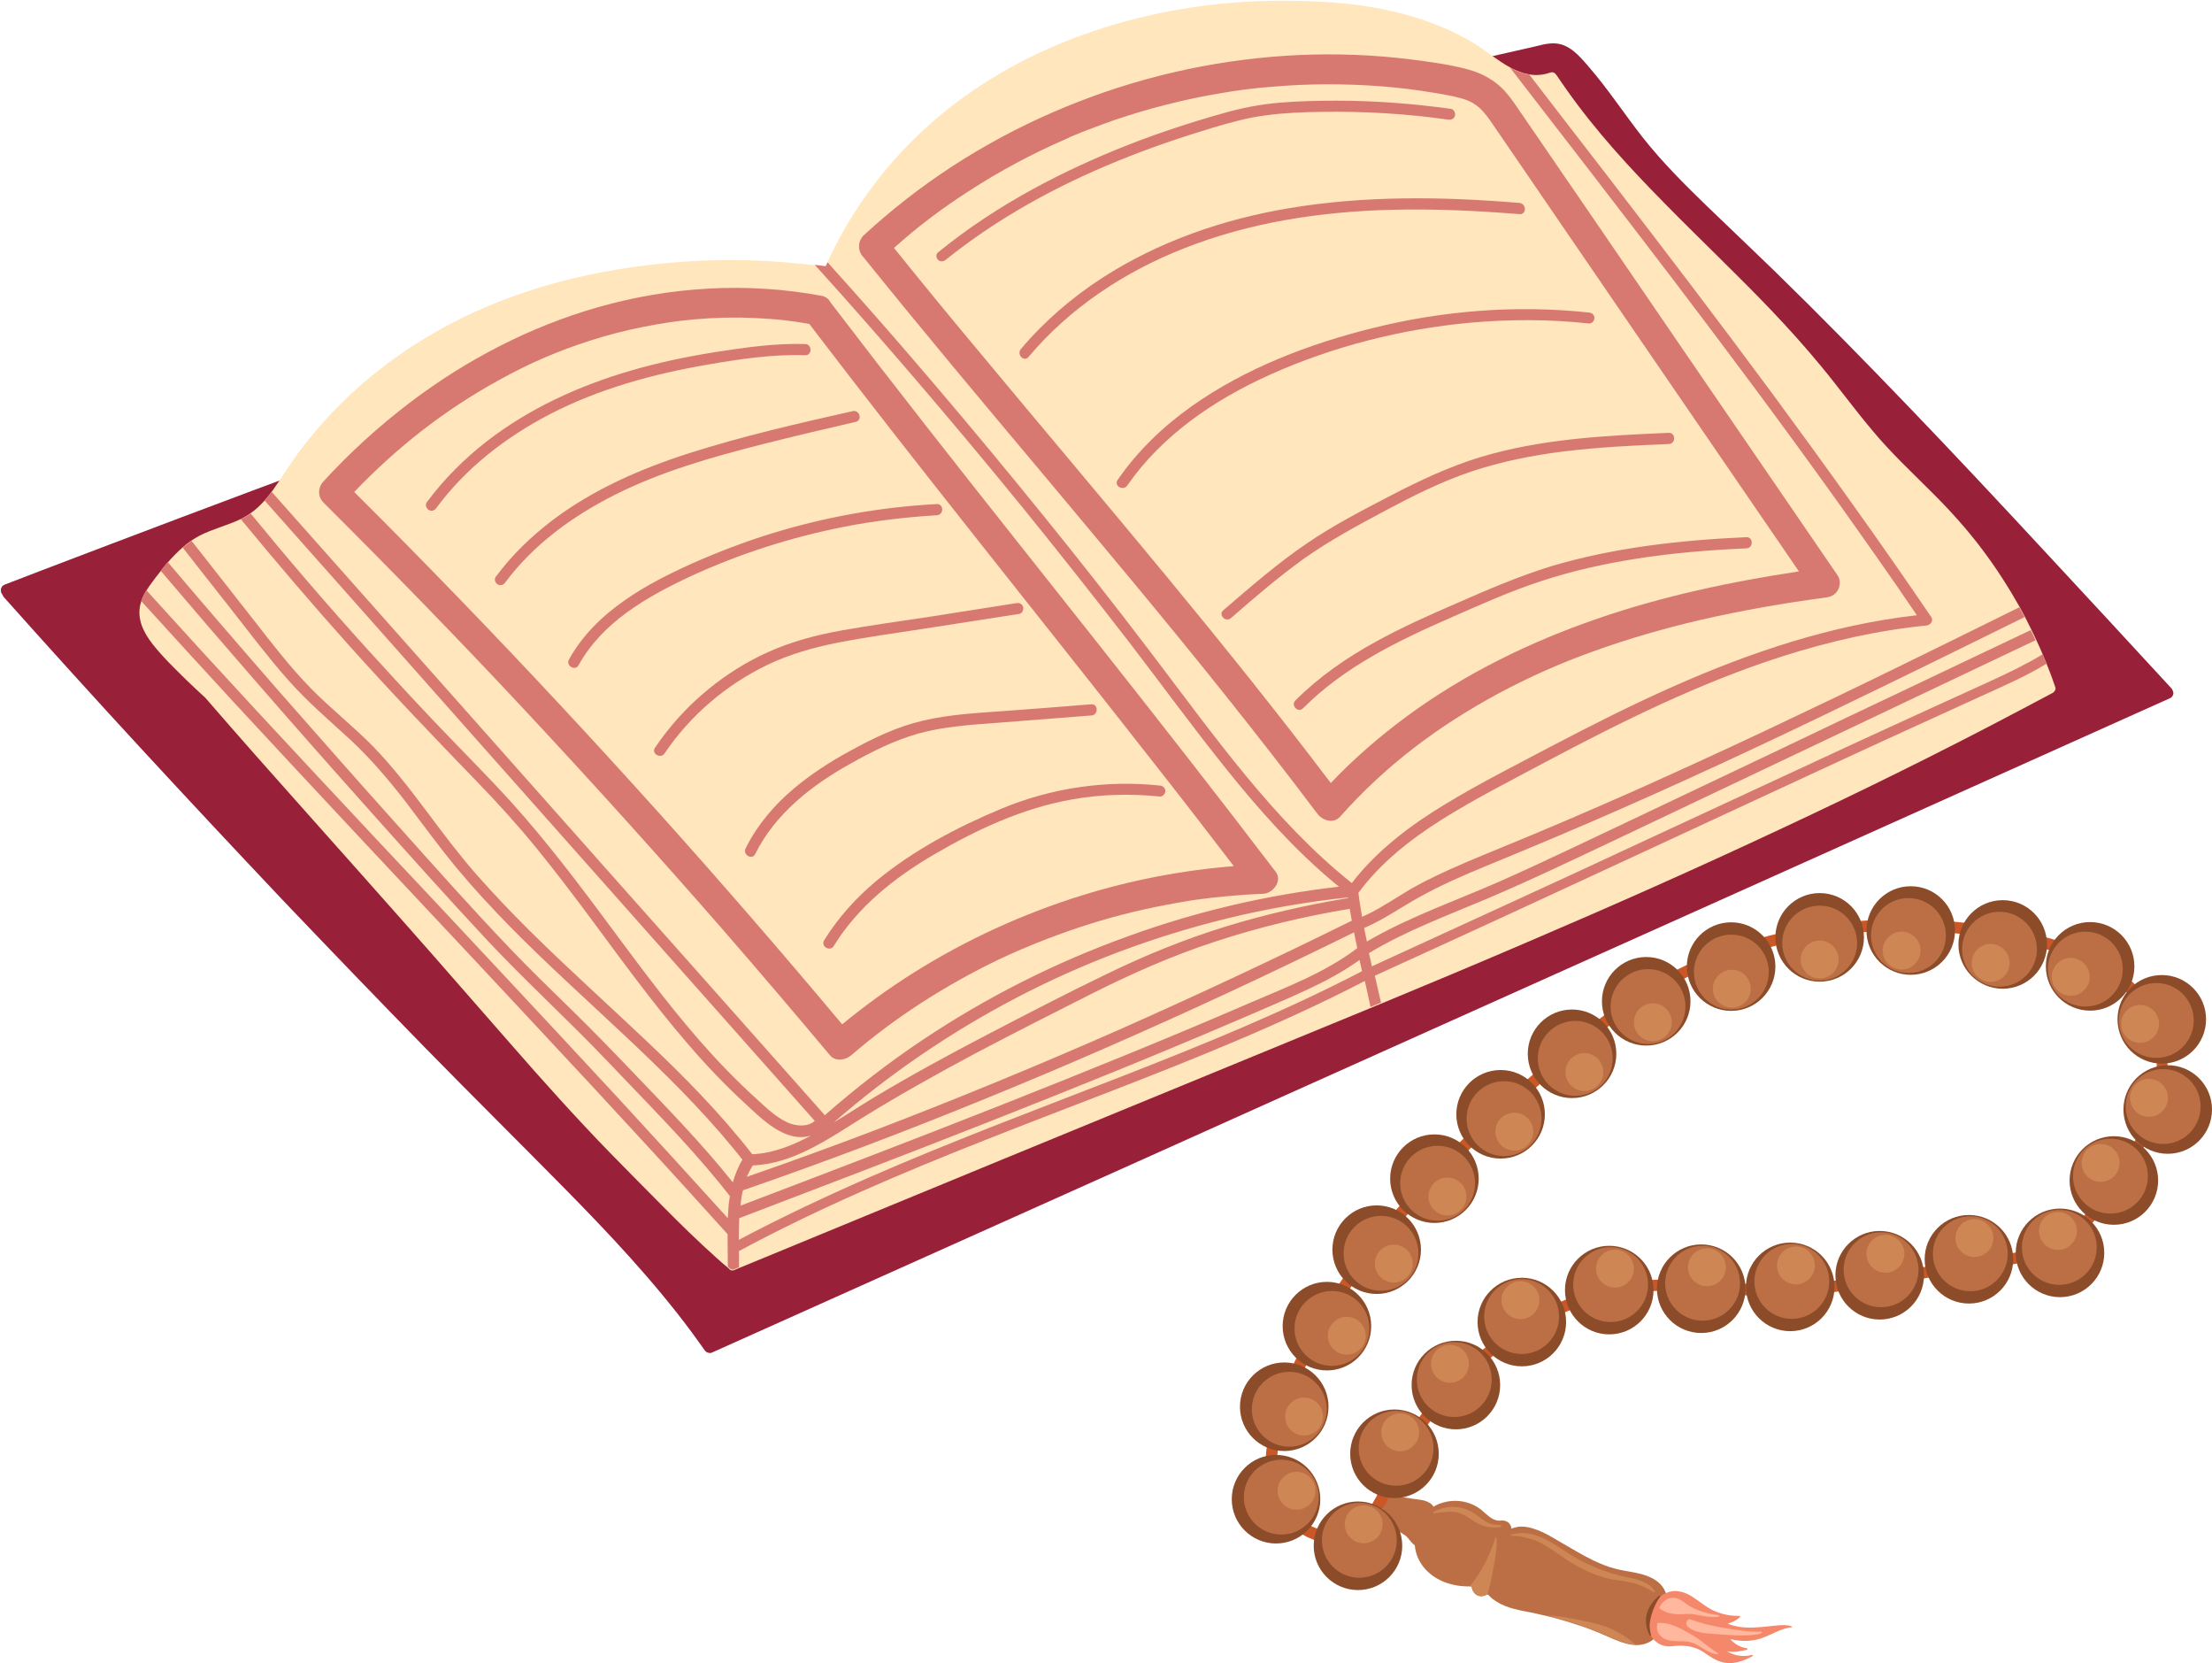 <?xml version="1.0" encoding="UTF-8"?>
<!DOCTYPE svg PUBLIC '-//W3C//DTD SVG 1.0//EN'
          'http://www.w3.org/TR/2001/REC-SVG-20010904/DTD/svg10.dtd'>
<svg height="728.6" preserveAspectRatio="xMidYMid meet" version="1.0" viewBox="-0.2 -0.3 969.2 728.6" width="969.2" xmlns="http://www.w3.org/2000/svg" xmlns:xlink="http://www.w3.org/1999/xlink" zoomAndPan="magnify"
><g id="change1_1"
  ><path d="M951.9,302.5c-0.1-0.4-0.3-0.8-0.6-1.2c-19-20.6-38-41.2-57.1-61.7c-19.1-20.6-38.3-41.1-57.8-61.4 c-19.4-20.2-39-40.2-59-59.7c-9.9-9.6-19.9-19.1-29.9-28.7c-9.7-9.4-19.3-19-27.7-29.6c-8.2-10.4-15.4-21.5-24.1-31.5 c-4-4.6-8.4-9.9-15-10c-3.3-0.1-6.6,1-9.8,1.7c-3.5,0.8-7.1,1.6-10.6,2.4c-3.2,0.7-6.5,1.5-9.7,2.2c-0.2,0-0.4,0.1-0.5,0.1 c-0.2,0-0.4,0.1-0.5,0.2c-42.1,13.9-84.1,28-126.1,42.2c-42.5,14.4-85,29.1-127.4,43.9c-42.6,14.9-85,29.9-127.5,45.2 c-42.3,15.2-84.5,30.6-126.7,46.3c-41.6,15.4-83.1,31.1-124.5,46.9c-5.2,2-10.4,4-15.6,6c-2,0.8-2,3.3-0.9,4.4 c0.1,0.4,0.3,0.7,0.6,1.1c20,22.4,40.1,44.6,60.5,66.7c20.4,22.1,41,44.1,61.7,66c20.7,21.7,41.5,43.3,62.5,64.8 c20.2,20.6,40.7,40.9,60.9,61.4c19.7,20,39.1,40.6,55.8,63.1c1.9,2.6,3.8,5.2,5.7,7.9c0.5,0.7,1.1,1,1.8,1.1c0.5,0.1,1,0.1,1.5-0.2 c41.3-18.5,82.5-37,123.8-55.5c41.7-18.7,83.5-37.4,125.2-56.2c41.9-18.8,83.8-37.6,125.7-56.4c41.8-18.7,83.6-37.5,125.3-56.2 c41.1-18.5,82.3-36.9,123.4-55.4c5.2-2.3,10.4-4.7,15.6-7C952,304.6,952.3,303.4,951.9,302.5z" fill="#982039"
  /></g
  ><g id="change2_1"
  ><path d="M900.3,300.6c-1.1-3.3-2.3-6.5-3.6-9.7c-0.6-1.5-1.2-3-1.9-4.6c-0.9-2.1-1.8-4.2-2.8-6.3 c-0.7-1.5-1.4-2.9-2.1-4.4c-0.9-1.9-1.9-3.7-2.8-5.6c-0.8-1.4-1.5-2.9-2.3-4.3c-4.9-8.7-10.3-17.1-16.3-25.1 c-6.9-9.2-14.6-17.7-22.8-25.8c-8.6-8.6-17.5-16.9-25.3-26.3c-7.8-9.2-14.9-19-22.6-28.3c-7-8.5-14.4-16.7-22-24.7 c-15.2-15.9-31.2-31-46.6-46.7c-15.3-15.5-30.1-31.6-42.7-49.4c-1.6-2.2-3.1-4.5-4.7-6.8c-0.1-0.1-0.1-0.1-0.2-0.2 c-0.5-0.8-1.4-1.3-2.6-0.9c-3.2,1.1-6.2,1.3-9.1,0.8c-2.9-0.5-5.8-1.6-8.5-3.1c-5.3-2.9-10.2-7-15.1-10.1 C636,12.7,624.3,8.2,612.3,5.2c-12.1-3-24.6-4.4-37.1-4.9c-13-0.6-26-0.3-39,0.9c-25.9,2.5-51.4,8.7-75.4,19.1 c-21,9.1-40.5,21.5-57.3,37.2c-16.1,15.1-29.4,33.1-39.2,52.9c-0.7,1.5-1.4,2.9-2.1,4.4c-0.3,0.6-0.5,1.2-0.8,1.7 c-1.6-0.2-3.2-0.4-4.8-0.6c-25.7-3.2-51.7-3-77.4,0.5c-26.6,3.6-52.7,10.7-76.8,22.5c-22.6,11.1-43.3,26.2-60.2,44.9 c-4.2,4.6-8.1,9.4-11.8,14.4c-3.8,5.2-7.1,10.7-10.9,16c-0.3,0.4-0.6,0.8-0.8,1.1c-1,1.3-2,2.6-3.1,3.8c-1.9,2.1-3.9,4-6.3,5.6 c-1,0.7-2.1,1.4-3.3,2c-0.3,0.2-0.6,0.3-1,0.5c-5.7,2.7-12,4.2-17.7,7.1c-1.3,0.7-2.6,1.5-3.8,2.3c-1.3,0.9-2.6,1.9-3.8,3 c-2.3,2-4.5,4.3-6.5,6.6c-0.2,0.2-0.4,0.5-0.6,0.7c-0.9,1-1.7,2.1-2.5,3.1c-1.3,1.6-2.5,3.2-3.7,4.8c-0.9,1.2-1.8,2.5-2.6,3.8 c-0.9,1.5-1.7,3.1-2.2,4.8c0,0.1-0.1,0.2-0.1,0.3c-2,6.7,1.1,13,5.2,18.2c4.5,5.7,9.8,10.8,15,15.9c2.7,2.6,5.4,5.1,8.1,7.6 c14.7,17,29.6,33.8,44.6,50.6s29.9,33.6,44.8,50.4c14.8,16.7,29.3,33.5,44,50.2c14.4,16.5,29,32.8,44.3,48.5 c7.5,7.7,15.1,15.3,22.6,22.9c7.5,7.6,15.2,15.1,23.2,22.3c1.7,1.6,3.5,3.1,5.3,4.6c0.2,0.1,0.3,0.3,0.5,0.4 c0.5,0.8,1.4,1.2,2.5,0.7c0.7-0.3,1.3-0.5,1.9-0.8c38.7-16,77.5-31.9,116.2-47.9c39.4-16.2,78.8-32.4,118.2-48.6 c14.1-5.8,28.2-11.6,42.3-17.4c1.5-0.6,3-1.3,4.6-1.9c21.5-8.9,43-17.9,64.4-27.1c37-15.8,73.7-32.1,110.2-49.2 c36-16.8,71.7-34.4,106.8-53c4.3-2.3,8.6-4.6,13-6.9c0.2-0.1,0.4-0.3,0.6-0.5c0.1-0.1,0.1-0.1,0.2-0.2c0,0,0,0,0-0.1 C900.4,302.1,900.6,301.4,900.3,300.6z" fill="#ffe6bd"
  /></g
  ><g fill="#d77971" id="change3_1"
  ><path d="M894.8,286.3c-7,4.3-14.4,7.8-21.9,11.3c-9.8,4.5-19.7,9-29.6,13.5c-19.7,9-39.5,18.1-59.2,27.3 c-19.8,9.2-39.7,18.4-59.5,27.6c-19.7,9.2-39.4,18.3-59.2,27.4c-19.8,9.1-39.6,18.2-59.5,27.3c-1.7,0.8-3.3,1.5-5,2.3 c-0.4-1.9-0.8-3.8-1.3-5.8c16.1-9.7,33.9-16.3,51.2-23.6c20.1-8.5,39.8-18,59.5-27.3c20-9.5,40-19,60-28.5c20-9.5,40-19,60-28.5 c20-9.5,40-19,60-28.5c0.5-0.2,0.9-0.4,1.4-0.7c-0.7-1.5-1.4-2.9-2.1-4.4c-18.1,8.6-36.1,17.1-54.1,25.7 c-20.1,9.5-40.2,19.1-60.3,28.7c-20,9.5-40,19-60,28.5c-19.7,9.3-39.3,18.8-59.2,27.6c-18.1,7.9-36.8,14.5-54.1,24.1 c-1.1,0.6-2.2,1.2-3.2,1.8c-0.4-2-0.8-3.9-1.2-5.9c8.7-3.7,16.4-9.3,24.7-13.8c9.2-5.1,18.9-9.3,28.6-13.3 c19.9-8.2,39.8-16.5,59.5-25.2c19.8-8.7,39.5-17.7,59.1-26.9c19.6-9.2,39.1-18.6,58.6-28.1c19.4-9.4,38.7-19,58.1-28.5 c0.3-0.1,0.5-0.3,0.8-0.4c-0.8-1.4-1.5-2.9-2.3-4.3c-17.2,8.5-34.4,17-51.6,25.4c-19.4,9.5-38.8,18.8-58.3,28 c-19.5,9.2-39.1,18.2-58.8,27c-19.7,8.7-39.4,17.2-59.3,25.3c-9.7,4-19.3,7.9-28.7,12.5c-4.6,2.2-9.1,4.6-13.4,7.3 c-4.3,2.6-8.6,5.4-13.1,7.8c-1.6,0.8-3.2,1.6-4.8,2.3c-0.6-3.5-1.2-7-1.6-10.5c9.7-13.2,22.9-23.5,36.7-32.2 c14.5-9.1,29.8-16.8,44.9-24.9c33.7-17.9,68.1-35,104.5-46.6c20.4-6.5,41.5-11.3,62.8-13.4c1.7-0.2,3.2-2,2.1-3.7 c-22.5-33.1-45.8-65.5-69.5-97.7c-23.8-32.2-48.1-64-72.5-95.7c-11.4-14.7-22.7-29.4-34.1-44.2c-2.9-0.5-5.8-1.6-8.5-3.1 c23.7,30.6,47.4,61.3,70.9,92.1c24.2,31.8,48,63.7,71.3,96.2c12.2,17.1,24.3,34.2,36.1,51.6c-37.3,4.2-73,16.2-107.2,31.4 c-17.8,7.9-35.2,16.7-52.4,25.7c-15.7,8.3-31.6,16.3-46.8,25.5c-15.4,9.3-30.1,20.3-41.2,34.7c-17.1-13.6-32.1-29.7-46-46.5 c-14.8-17.9-28.5-36.7-42.6-55.2c-15.2-20-30.7-39.7-46.5-59.2c-15.7-19.4-31.7-38.7-47.9-57.7c-15.3-18-30.9-35.8-46.7-53.3 c-0.3,0.6-0.5,1.2-0.8,1.7c-1.6-0.2-3.2-0.4-4.8-0.6c14.5,16,28.7,32.2,42.8,48.6c16.3,19,32.3,38.1,48.1,57.5 c15.8,19.5,31.4,39.2,46.7,59c14.3,18.6,28.1,37.6,42.9,56c14.3,17.8,29.6,35,47.1,49.6c0.7,0.6,1.4,1.1,2.1,1.7 c-31.4,3.6-62.4,10.8-92.1,21.6c-31.8,11.4-62.2,26.7-90.3,45.5c-15,10-29.3,21.1-42.9,33c-31.6-35.7-63.3-71.3-94.9-106.9 c-32-36.1-64.1-72.2-96.1-108.3c-17.1-19.3-34.3-38.6-51.4-57.9c-1,1.3-2,2.6-3.1,3.8c31.1,35,62.1,70,93.2,105.1 c32,36.1,64.1,72.2,96.1,108.3c17.3,19.5,34.6,39,51.8,58.4c-3.1,2.8-8.4,2.3-11.9,0.7c-5.3-2.4-9.7-6.8-13.9-10.6 c-8.7-7.9-16.8-16.3-24.5-25.1c-15.5-17.7-29.3-36.8-43.4-55.7c-14.5-19.5-29.3-38.6-46-56.2c-9.3-9.8-18.8-19.4-28.1-29.2 c-9.2-9.7-18.3-19.6-27.3-29.5c-17.9-19.7-35.2-39.9-52.1-60.5c-1,0.7-2.1,1.4-3.3,2c-0.3,0.2-0.6,0.3-1,0.5 c15.5,18.8,31.3,37.3,47.5,55.4c18.3,20.4,37.2,40.2,56.3,59.9c9,9.3,17.7,18.9,25.9,29c7.6,9.3,14.8,18.8,22,28.4 c14.4,19.4,28.5,39,44.3,57.3c7.8,9.1,16.1,17.8,24.9,25.9c7.5,6.9,17.8,17.6,29,14.1c-8,4.3-16.7,7.8-25.8,8.2 c-13.9-17.9-29.9-34.1-46.3-49.6c-16.9-16-34.2-31.5-50.8-47.9c-8.2-8.1-16.1-16.4-23.7-25c-7.8-8.9-14.9-18.4-22-27.9 c-7.3-9.7-14.7-19.3-23.1-28c-8.8-9-18.8-16.8-27.6-25.8c-9-9.2-16.8-19.4-24.7-29.5c-8.4-10.7-16.7-21.3-25.1-32 c-0.8-1-1.6-2-2.4-3c-1.3,0.9-2.6,1.9-3.8,3c7.2,9.2,14.4,18.4,21.6,27.5c8,10.2,15.9,20.7,24.5,30.4c8.4,9.5,18,17.7,27.3,26.2 c9,8.4,16.9,17.7,24.4,27.4c7.3,9.6,14.4,19.4,22.1,28.7c7.3,8.8,15.1,17.2,23.1,25.4c16.2,16.5,33.5,32,50.3,47.8 c16.8,15.8,33.3,31.9,47.9,49.7c1.4,1.7,2.7,3.3,4,5c-1.9,3.1-3.2,6.5-4.2,9.9c-14-17.5-29.7-33.5-45.2-49.7 c-8.5-8.9-17-17.6-25.8-26.2c-8.9-8.7-17.8-17.3-26.4-26.3c-17.4-18.2-34.1-37-50.9-55.8c-16.9-18.8-33.6-37.8-50.3-56.8 c-16.5-18.9-32.8-37.8-49-56.9c-0.2,0.2-0.4,0.5-0.6,0.7c-0.9,1-1.7,2.1-2.5,3.1c14,16.5,28.2,33,42.4,49.3 c16.6,19.1,33.3,38,50.2,56.9c16.8,18.8,33.6,37.6,50.8,56c17,18.1,35.4,34.8,52.5,52.8c16.5,17.4,33.5,34.3,48.7,52.9 c1.6,2,3.2,4,4.8,6c-0.3,2.1-0.6,4.2-0.7,6.4c-0.1,1.1-0.1,2.2-0.2,3.3c-16-17.7-32.1-35.3-48.3-52.9c-17.5-18.9-35-37.7-52.6-56.5 c-17.5-18.8-35.1-37.5-52.7-56.2c-17.6-18.8-35.1-37.5-52.6-56.4c-16.3-17.6-32.5-35.3-48.6-53.1c-0.9,1.5-1.7,3.1-2.2,4.8 c13.6,15,27.2,29.8,40.9,44.7c17.5,18.9,35,37.7,52.6,56.5c17.6,18.7,35.1,37.5,52.7,56.2c17.6,18.8,35.1,37.6,52.6,56.4 c17.5,18.9,35,37.9,52.3,57.1c1.9,2.1,3.9,4.3,5.8,6.4c0,4.7,0.1,9.5,0.1,14.2c0.2,0.1,0.3,0.3,0.5,0.4c0.5,0.8,1.4,1.2,2.5,0.7 c0.7-0.3,1.3-0.5,1.9-0.8c0-2.4,0-4.7,0-7.1c34.8-18.7,71.1-34.1,107.8-48.6c36.6-14.5,73.6-28,109.9-43.4 c19.1-8.1,38-16.7,56.5-26.3c0.9,3.8,1.7,7.6,2.5,11.4c1.5-0.6,3-1.3,4.6-1.9c-0.9-3.9-1.8-7.9-2.7-11.8 c19.5-8.9,39-17.8,58.5-26.8c19.7-9.1,39.5-18.3,59.2-27.4c19.8-9.2,39.6-18.4,59.5-27.6c19.7-9.1,39.4-18.3,59.2-27.3 c9.8-4.5,19.7-9,29.6-13.5c9.4-4.3,18.9-8.4,27.7-13.7c0.3-0.2,0.6-0.3,0.8-0.5C896.1,289.4,895.4,287.8,894.8,286.3z M444.5,437.1 c29.3-15.4,60.5-27.1,92.6-35c17.5-4.3,35.4-7.4,53.3-9.3c0,0.1,0,0.2,0,0.3c-18.1,3-36.1,7.1-53.7,12.5 c-18.1,5.6-35.5,12.7-52.5,21c-17.4,8.4-34.7,17.4-51.8,26.3c-16.9,8.8-33.8,18-50.1,27.8c-5.8,3.5-11.4,7.2-17.2,10.7 C389.4,470.2,416.1,452,444.5,437.1z M360.4,494.2c0,0,0.1,0,0.1,0c-0.1,0.1-0.2,0.1-0.4,0.2C360.2,494.4,360.3,494.3,360.4,494.2z M329.6,510.2c17.6-0.7,32.9-11.4,47.3-20.4c16.4-10.2,33.3-19.6,50.3-28.7c17.1-9,34.4-17.8,51.7-26.5 c17.2-8.6,34.6-16.3,52.9-22.3c19.4-6.4,39.3-11.2,59.4-14.5c0.3,1.8,0.6,3.5,0.9,5.2c-33.8,16.7-68,32.7-102.5,48 c-35,15.4-70.4,30-106.2,43.7c-18.7,7.1-37.5,14-56.4,20.5C327.7,513.6,328.6,511.9,329.6,510.2z M325.3,521.1 c35.9-12.4,71.5-25.9,106.7-40.3c35.6-14.5,70.9-30,105.8-46.2c18.5-8.6,37-17.5,55.3-26.5c0.4,2.3,0.9,4.6,1.4,6.9 c-14.1,10.8-31.3,17.2-47.5,24.2c-18,7.8-36,15.3-54.1,22.7c-36.2,14.8-72.6,29.1-109.2,43.2c-19.8,7.6-39.6,15.2-59.4,22.7 C324.4,525.6,324.8,523.3,325.3,521.1z M490.8,471.4c-36.8,14.3-73.9,28.2-110.1,44c-19.4,8.5-38.5,17.5-57.2,27.4 c0-3.2,0.1-6.3,0.2-9.5c36.7-14,73.4-28,109.9-42.4c36.8-14.5,73.5-29.3,109.8-44.9c9.8-4.2,19.7-8.4,29.4-12.9 c7.9-3.7,15.6-7.8,22.7-12.9c0.4,1.7,0.7,3.3,1.1,4.9C562.4,442.9,526.7,457.4,490.8,471.4z"
    /><path d="M558.7,381.5c-25.1-32.9-50.6-65.5-76.3-98c-25.6-32.4-51.4-64.7-76.9-97.3c-14.1-18-27.8-35.7-41.7-53.9 c-0.1-0.1-0.1-0.1-0.1-0.2c-0.8-1.4-2.1-2.5-3.8-2.8c-32.6-6.1-66.3-4.1-98.2,5c-29.7,8.5-57.6,23-82.1,41.6 c-13.7,10.4-26.5,22-38.1,34.7c-2.4,2.6-2.6,6.6,0,9.2c30.3,30.2,60.1,60.8,89.2,92s57.8,63,85.9,95.2c15.8,18.2,31.4,36.5,46.9,55 c2.4,2.8,6.7,2.1,9.2,0c9.9-8.5,19.4-15.6,30.6-22.9c10.9-7,22.2-13.4,33.9-19c3-1.4,6-2.8,9-4.1c0.7-0.3,1.5-0.6,2.2-0.9 c0.2-0.1,1.2-0.5,1.4-0.6c1.5-0.6,3.1-1.3,4.6-1.9c6-2.4,12.1-4.6,18.3-6.7c12.4-4.1,25.1-7.4,37.9-9.8c3.6-0.7,7.1-1.3,10.7-1.9 c0.9-0.1,1.8-0.3,2.7-0.4c0.3-0.1,0.7-0.1,1-0.1c0.1,0,1.2-0.2,1.3-0.2c0.9-0.1,3.4-0.4,4.8-0.6c7.3-0.8,14.7-1.4,22.1-1.7 C557.5,391.1,561.9,385.6,558.7,381.5z M473.6,392c-25.7,8-50.4,19.3-73.2,33.6c-11,6.9-21.5,14.5-31.6,22.8 c-26.2-31.3-52.9-62.1-80.1-92.4c-28.6-31.8-57.7-63.1-87.4-93.8c-15.3-15.8-30.7-31.5-46.3-47c18.8-19.6,39.4-35.8,63.4-49 c13.4-7.4,25.8-12.8,40.3-17.4c7.5-2.4,15.2-4.4,22.9-5.9c8-1.6,14.6-2.6,22.4-3.3c8.8-0.8,17.7-1,26.5-0.6c4.4,0.2,8.8,0.5,13.2,1 c3.5,0.4,6.9,0.9,10.7,1.6c24.4,32,49.3,63.7,74.3,95.3c25.6,32.4,51.4,64.7,76.9,97.3c11.8,15,23.3,29.9,34.8,44.9 C517.9,380.9,495.4,385.2,473.6,392z"
    /><path d="M805,251.8c-23.3-34.1-46.7-68.1-70-102.2c-23.2-33.9-46.4-67.9-69.7-101.8c-2.5-3.7-5.1-7.5-8.5-10.5 c-3.9-3.4-8.5-5.7-13.5-7.1c-8.3-2.3-17.1-3.4-25.6-4.5c-16.1-2-32.4-2.6-48.6-1.9c-33,1.5-65.8,8.4-96.6,20.4 c-31.2,12.1-60.2,29.2-85.6,50.9c-3,2.6-6,5.2-8.9,7.9c-0.2,0.2-0.4,0.5-0.6,0.8c-0.1,0.2-0.2,0.3-0.3,0.5 c-0.1,0.2-0.2,0.4-0.4,0.7c0,0.1-0.1,0.2-0.1,0.3c-0.1,0.3-0.2,0.7-0.3,1c0,0.1,0,0.2,0,0.2c0,0.2-0.1,0.5-0.1,0.7 c-0.1,1.8,0.5,3.7,1.8,5c25.7,31.9,52,63.3,78.4,94.7c26.5,31.7,53.1,63.3,78.9,95.6c14.2,17.8,28,35.4,41.6,53.5 c2.3,3.1,7.2,4.8,10.2,1.3c19.9-22.4,42.9-39.6,69.2-53.8c13.9-7.4,26.9-13.2,41.4-18.4c15.5-5.6,31.4-10.2,47.4-13.9 c17.8-4.1,36.8-7.4,54.3-9.7c2.4-0.3,4.3-1,5.6-3.2C806.1,256.5,806.3,253.7,805,251.8z M699.7,270.7 c-29.6,10.2-58.1,24.1-83.4,42.7c-11.9,8.8-23.2,18.5-33.4,29.3c-23.3-30.8-47.6-61-72.2-90.8c-26.4-32-53.2-63.6-79.7-95.5 c-13.3-15.9-26.5-31.9-39.5-48.1c10.5-9.4,20.7-17.1,32.8-24.9c13.4-8.7,27.6-16.3,42.3-22.7c0.5-0.2,1-0.4,1.5-0.7 c0.1,0,0.4-0.2,0.6-0.3c0.3-0.1,1.2-0.5,1.2-0.5c0.4-0.2,0.8-0.3,1.2-0.5c1.9-0.8,3.9-1.6,5.8-2.3c3.8-1.5,7.6-2.8,11.4-4.2 c7.5-2.5,15.1-4.8,22.7-6.7c7.9-2,15.8-3.7,23.8-5c1.8-0.3,3.7-0.6,5.5-0.9c1-0.1,2-0.3,2.9-0.4c0.1,0,0.4-0.1,0.5-0.1 c0.5-0.1,1.1-0.1,1.6-0.2c3.9-0.5,7.9-0.9,11.8-1.2c15.9-1.4,32-1.4,48-0.2c8.6,0.7,14.7,1.5,22.8,2.8c4.2,0.7,8.5,1.4,12.6,2.6 c3.7,1.1,6.3,2.6,8.9,5.4c1.5,1.7,1.9,2.2,3.2,4c1.3,1.9,2.6,3.8,3.9,5.7c2.9,4.2,5.8,8.5,8.7,12.7c5.7,8.3,11.4,16.7,17.1,25 c11.4,16.7,22.9,33.4,34.3,50.1c22.9,33.4,45.7,66.7,68.6,100.1c0.9,1.4,1.9,2.7,2.8,4.1C758.1,254.5,728.4,260.8,699.7,270.7z"
    /><path d="M637.9,264c-12,5.2-23.9,10.5-35.3,16.8c-12.8,7-24.9,15.4-35.2,25.7c-2.2,2.2,1.2,5.7,3.4,3.4 c18.2-18.3,41.7-29.6,65-39.8c13-5.7,26.1-11.6,39.7-16c13.5-4.4,27.4-7.5,41.5-9.7c15.9-2.5,31.9-3.8,48-4.5c3.1-0.1,3.1-5,0-4.9 c-28.9,1.3-58,4.5-85.8,12.8C665,252.2,651.4,258.1,637.9,264z"
    /><path d="M609.5,216.6c-12.5,6.5-25.2,13-36.9,21c-13,8.8-24.9,19.2-36.8,29.4c-2.4,2.1,1.1,5.5,3.4,3.4 c10.3-9,20.7-17.9,31.8-25.9c11.4-8.1,23.6-14.6,35.9-21.2c12.2-6.5,24.6-12.7,37.7-17.1c12.9-4.3,26.4-7,39.9-8.7 c15.4-1.9,31-2.7,46.5-3.3c3.1-0.1,3.1-5,0-4.9c-27.8,1.2-56,2.6-82.8,10.7C634.9,204.1,622,210.1,609.5,216.6z"
    /><path d="M601.3,143.4c-27.8,6.9-55.7,17.5-79.3,34.2c-12.6,8.9-23.7,19.6-32.5,32.3c-1.8,2.6,2.4,5,4.2,2.5 c15.3-22.1,38.2-37.6,62.4-48.5c27.5-12.4,57.5-20,87.4-22.8c17.5-1.6,35.1-1.6,52.5,0.3c1.3,0.1,2.4-1.2,2.4-2.4 c0-1.4-1.1-2.3-2.4-2.4C664.5,133.2,632.2,135.7,601.3,143.4z"
    /><path d="M564.6,90.9c-28.8,4.8-57.2,14.6-81.8,30.5c-13.3,8.6-25.5,19.1-35.7,31.2c-2,2.4,1.4,5.9,3.4,3.4 c18-21.4,41.9-37.2,67.8-47.4c28.9-11.5,60-16.2,91-17c18.8-0.5,37.6,0.4,56.3,1.9c3.1,0.3,3.1-4.6,0-4.9 C632,85.8,598,85.3,564.6,90.9z"
    /><path d="M410.8,113.5c1,1,2.4,0.8,3.4,0c22.7-18.3,48.6-32.4,75.6-43.4c13.5-5.5,27.2-10.2,41.2-14.4 c7.7-2.3,15.5-4.5,23.6-5.5c8.1-1.1,16.3-1.4,24.4-1.5c18.5-0.3,37,0.8,55.3,3.4c1.3,0.2,2.6-0.3,3-1.7c0.3-1.1-0.4-2.8-1.7-3 c-16.6-2.3-33.4-3.6-50.2-3.6c-8.4,0-16.8,0.2-25.1,0.9c-8.3,0.7-16.5,2.3-24.5,4.6c-28.7,8-56.9,18.8-83,33 c-14.7,8-28.8,17.2-41.8,27.8C409.7,110.9,409.9,112.7,410.8,113.5z"
    /><path d="M383.6,385.7c-8.8,7.4-16.6,16-22.7,25.9c-1.6,2.7,2.6,5.1,4.2,2.5c10.5-17.1,26.4-29.8,43.6-39.9 c18.8-11,39.1-20.5,60.7-24.3c12.7-2.3,25.7-2.6,38.6-1.3c1.3,0.1,2.4-1.2,2.4-2.4c0-1.4-1.1-2.3-2.4-2.4c-23.4-2.5-47.3,1-69.1,10 C419.4,361.9,400,372.1,383.6,385.7z"
    /><path d="M404.1,315.4c-11.2,2.6-21.6,7.6-31.6,13.1c-8.9,4.8-17.4,10.3-25.1,16.8c-8.5,7.2-15.9,15.9-20.9,26 c-1.4,2.8,2.8,5.3,4.2,2.5c8.7-17.6,24.6-30,41.4-39.4c9.4-5.3,19.3-10.3,29.8-13.3c11.4-3.2,23.3-3.9,35.1-4.8 c13.7-1.1,27.3-2.1,41-3.2c3.1-0.2,3.1-5.1,0-4.9c-12.5,1-25,2-37.5,2.9C428.2,312,415.9,312.6,404.1,315.4z"
    /><path d="M368.9,275.8c-11.3,2-22.3,4.9-32.7,9.6c-9.3,4.2-18.1,9.7-26,16.2c-9,7.3-16.9,16-23.4,25.6 c-1.8,2.6,2.5,5.1,4.2,2.5c11.2-16.6,26.9-30,44.9-38.7c9.8-4.7,20.3-7.7,31-9.8c12.3-2.4,24.7-4.1,37.1-6 c14.1-2.2,28.2-4.4,42.4-6.6c1.3-0.2,2-1.8,1.7-3c-0.4-1.4-1.7-1.9-3-1.7c-12.7,2-25.5,4-38.2,6 C394.1,271.8,381.4,273.6,368.9,275.8z"
    /><path d="M302.9,246.6c-10.2,4.6-20.2,9.6-29.3,16c-9.9,6.9-18.7,15.4-24.5,26c-1.5,2.7,2.7,5.2,4.2,2.5 c10.3-18.7,29.6-29.8,48.3-38.6c21.7-10.1,44.8-17.5,68.3-22.1c13.3-2.6,26.8-4.2,40.4-5c3.1-0.2,3.1-5,0-4.9 c-24.7,1.3-49.2,5.7-72.8,13C325.6,237.2,314.1,241.6,302.9,246.6z"
    /><path d="M242.1,227.4c-9.5,7.2-18,15.4-25.1,25c-0.8,1.1-0.2,2.7,0.9,3.3c1.2,0.7,2.6,0.2,3.3-0.9 c12.3-16.5,29.3-28.9,47.5-38.1c20.7-10.5,43.1-16.8,65.5-22.5c13.5-3.4,27-6.6,40.5-9.7c3.1-0.7,1.8-5.4-1.3-4.7 c-24,5.4-48.1,10.9-71.6,18.4C280.6,205,259.9,214,242.1,227.4z"
    /><path d="M187.7,223.1c1.2,0.7,2.6,0.2,3.3-0.9c12.9-17.5,30.4-31,49.6-41c21.6-11.2,45.4-17.7,69.3-21.8 c14-2.4,28.4-4.6,42.7-4.1c3.1,0.1,3.1-4.8,0-4.9c-13.1-0.4-26.3,1.5-39.2,3.5c-12.6,2-25.1,4.6-37.4,8.2 c-22.6,6.6-44.3,16.5-62.9,30.9c-9.9,7.7-18.8,16.6-26.3,26.7C186,220.9,186.6,222.5,187.7,223.1z"
  /></g
  ><g id="change4_1"
  ><path d="M730,698.5c0.8,3,0.4,6.2-0.4,9.2c-0.7,2.8-1.7,5.6-3.4,8c-1.7,2.4-4.2,3.9-7.1,4.4c-0.9,0.2-1.9,0.2-2.8,0.2 c-2.2-0.1-4.3-0.7-6.4-1.4c-3.1-1.1-6.2-2.6-9.3-3.9c-3.1-1.3-6.3-2.5-9.5-3.5c-4.4-1.5-8.9-2.8-13.5-3.9c-2-0.5-4.1-0.9-6.1-1.4 c-5.5-1.1-11.3-1.9-16.1-5c-1.1-0.7-2.2-1.5-3.1-2.5c-0.2-0.2-0.4-0.5-0.7-0.5c-0.1,0-0.2,0-0.3,0c-0.3,0.1-0.6,0.3-0.9,0.4 c-0.6,0.2-1.2,0.3-1.8,0.3c-2.3-0.2-3.8-2.2-4-4.3c-0.3,0-0.6,0-0.8,0c-7.4,0.1-14.8-2.2-19.8-7.9c-2.5-2.9-4-6.4-4.3-10.1 c-1.2-0.8-2.1-2.1-3.1-3.3c-1.4-1.6-3.4-2.3-5.1-3.6c-1.5-1.1-2.7-2.6-3.6-4.2c-2-3.3-3.1-7.2-3.4-11c0-0.4,0.2-0.6,0.5-0.6 c0.1,0,0.2,0,0.3,0c3.5,0.4,6.9,1.1,10.4,1.8c1.5,0.3,3,0.5,4.5,0.7c1.4,0.2,2.7,0.3,4,0.7c1.3,0.4,3,1.3,3.7,2.6 c1.2-0.8,2.6-1.4,4.1-1.8c5.8-1.7,12.2-0.6,17,3.3c2.2,1.8,4.5,4.5,7.6,4.6c0.9,0,1.8-0.2,2.7,0.1c0.6,0.2,1.2,0.5,1.6,0.9 c0.7,0.7,1.1,1.6,1.1,2.5c0.9-0.4,1.9-0.6,2.9-0.8c3-0.4,6,0.4,8.8,1.5c2.9,1.1,5.6,2.7,8.3,4.3c5.4,3.1,10.7,6.4,16.3,9.1 c2.8,1.3,5.7,2.5,8.7,3.3c3.2,0.9,6.5,1.3,9.8,2C722.4,689.8,728.5,692.4,730,698.5z" fill="#bc6f45"
  /></g
  ><g id="change5_1"
  ><path d="M927.9,424.6c-14.1-10.1-31.2-15-48.1-18c-32.7-5.8-66.7-5.8-99.2,1.6c-16.1,3.7-31.8,9.1-46.5,16.5 c-16.9,8.5-32.1,19.6-46.5,31.8c-27.6,23.3-54.6,48-78.1,75.5c-11.4,13.4-21.9,27.5-30.9,42.6c-8.8,14.8-16.6,30.6-21.3,47.2 c-4.1,14.4-5.3,31.4,5.3,43.5c4.4,5,10.3,8.8,16.9,9.9c7.8,1.2,15.2-2,20.6-7.5c6.1-6.2,9.6-14.6,12.6-22.6 c13.4-27.9,36.5-51.8,63.9-66.3c13.5-7.1,28.3-12,43.5-13.3c18.3-1.6,36.7,1.9,55,2c19,0.1,37.8-3,56.5-6 c10.1-1.6,20.2-3.3,30.3-4.9c9.7-1.6,19.6-2.7,29.2-5c4.4-1,8.7-2.5,12.7-4.7c4.2-2.4,7.8-5.7,10.9-9.3c6.3-7.1,11.7-15.3,17-23.2 c9.6-14.4,17.7-30.4,17.8-48C950,449.4,941.6,434.5,927.9,424.6z M943.4,454.5c4.1,16.1-1.4,32.8-9.2,46.8c-4.5,8-9.9,15.5-15.3,23 c-5.4,7.5-11.1,15.6-19.8,19.6c-8.3,3.9-17.8,4.6-26.7,6.1c-9.8,1.6-19.7,3.2-29.5,4.7c-18.5,3-37,6.4-55.7,7.5 c-18.2,1.1-36.2-1.6-54.4-2c-15.3-0.3-30.2,2.2-44.5,7.8c-28.1,10.9-52.6,31.6-69.4,56.4c-3.9,5.8-7.5,11.9-10.6,18.3 c-0.1,0.1-0.2,0.3-0.2,0.5c-0.1,0.1-0.1,0.3-0.2,0.4c-3,7.8-6.4,16.5-12.9,22c-5.5,4.7-12.6,6.1-19.3,3.2 c-5.7-2.4-10.5-7.2-13.2-12.7c-3.3-6.8-3.7-14.6-2.7-22c1.1-7.9,3.6-15.5,6.5-22.9c3.1-7.9,6.6-15.7,10.6-23.2 c7.9-15,17.5-29.1,28-42.4c21.4-27,46.6-50.7,72.4-73.5c14.5-12.8,29.3-25.6,45.9-35.8c13.6-8.3,28.4-14.7,43.6-19.3 c30.7-9.4,63.5-11.5,95.4-7.9c16.6,1.9,33.4,4.9,48.7,11.7C925.7,427.4,939.3,438.2,943.4,454.5z" fill="#cb5726"
  /></g
  ><g id="change6_2"
  ><circle cx="926" cy="516.8" fill="#8c4c29" r="19.4"
  /></g
  ><g id="change4_2"
  ><circle cx="924.5" cy="514.9" fill="#bc6f45" r="16.4"
  /></g
  ><g id="change7_4"
  ><circle cx="920.2" cy="509.1" fill="#ce8654" r="8.3"
  /></g
  ><g id="change6_3"
  ><circle cx="949.6" cy="485.7" fill="#8c4c29" r="19.4"
  /></g
  ><g id="change4_3"
  ><circle cx="947.6" cy="484.4" fill="#bc6f45" r="16.4"
  /></g
  ><g id="change7_5"
  ><circle cx="941.4" cy="480.6" fill="#ce8654" r="8.3"
  /></g
  ><g id="change6_4"
  ><circle cx="947" cy="446.2" fill="#8c4c29" r="19.4"
  /></g
  ><g id="change4_4"
  ><circle cx="944.6" cy="446.7" fill="#bc6f45" r="16.4"
  /></g
  ><g id="change7_6"
  ><circle cx="937.5" cy="448.2" fill="#ce8654" r="8.3"
  /></g
  ><g id="change6_5"
  ><circle cx="915.6" cy="423" fill="#8c4c29" r="19.4"
  /></g
  ><g id="change4_5"
  ><circle cx="913.5" cy="424.2" fill="#bc6f45" r="16.4"
  /></g
  ><g id="change7_7"
  ><circle cx="907.1" cy="427.6" fill="#ce8654" r="8.3"
  /></g
  ><g id="change6_6"
  ><circle cx="877.3" cy="413.4" fill="#8c4c29" r="19.4"
  /></g
  ><g id="change4_6"
  ><circle cx="875.9" cy="415.5" fill="#bc6f45" r="16.4"
  /></g
  ><g id="change7_8"
  ><circle cx="872" cy="421.5" fill="#ce8654" r="8.3"
  /></g
  ><g id="change6_7"
  ><circle cx="837" cy="407.3" fill="#8c4c29" r="19.4"
  /></g
  ><g id="change4_7"
  ><circle cx="836" cy="409.5" fill="#bc6f45" r="16.4"
  /></g
  ><g id="change7_9"
  ><circle cx="833" cy="416.1" fill="#ce8654" r="8.3"
  /></g
  ><g id="change6_8"
  ><circle cx="797.1" cy="410.3" fill="#8c4c29" r="19.4"
  /></g
  ><g id="change4_8"
  ><circle cx="797.1" cy="412.8" fill="#bc6f45" r="16.4"
  /></g
  ><g id="change7_10"
  ><circle cx="797.1" cy="420" fill="#ce8654" r="8.3"
  /></g
  ><g id="change6_9"
  ><circle cx="758.3" cy="423.1" fill="#8c4c29" r="19.4"
  /></g
  ><g id="change4_9"
  ><circle cx="758.4" cy="425.5" fill="#bc6f45" r="16.4"
  /></g
  ><g id="change7_11"
  ><circle cx="758.6" cy="432.8" fill="#ce8654" r="8.3"
  /></g
  ><g id="change6_10"
  ><circle cx="721.1" cy="438.3" fill="#8c4c29" r="19.4"
  /></g
  ><g id="change4_10"
  ><circle cx="721.9" cy="440.6" fill="#bc6f45" r="16.4"
  /></g
  ><g id="change7_12"
  ><circle cx="724" cy="447.5" fill="#ce8654" r="8.3"
  /></g
  ><g id="change6_11"
  ><circle cx="688.6" cy="461.3" fill="#8c4c29" r="19.4"
  /></g
  ><g id="change4_11"
  ><circle cx="690" cy="463.3" fill="#bc6f45" r="16.4"
  /></g
  ><g id="change7_13"
  ><circle cx="694" cy="469.3" fill="#ce8654" r="8.3"
  /></g
  ><g id="change6_12"
  ><circle cx="657.3" cy="487.8" fill="#8c4c29" r="19.4"
  /></g
  ><g id="change4_12"
  ><circle cx="658.8" cy="489.7" fill="#bc6f45" r="16.4"
  /></g
  ><g id="change7_14"
  ><circle cx="663.3" cy="495.4" fill="#ce8654" r="8.3"
  /></g
  ><g id="change6_13"
  ><circle cx="628.3" cy="516" fill="#8c4c29" r="19.4"
  /></g
  ><g id="change4_13"
  ><circle cx="629.7" cy="518" fill="#bc6f45" r="16.4"
  /></g
  ><g id="change7_15"
  ><circle cx="634" cy="523.8" fill="#ce8654" r="8.3"
  /></g
  ><g id="change6_14"
  ><circle cx="603" cy="547.1" fill="#8c4c29" r="19.4"
  /></g
  ><g id="change4_14"
  ><circle cx="604.9" cy="548.7" fill="#bc6f45" r="16.4"
  /></g
  ><g id="change7_16"
  ><circle cx="610.5" cy="553.2" fill="#ce8654" r="8.3"
  /></g
  ><g id="change6_15"
  ><circle cx="581.2" cy="580.6" fill="#8c4c29" r="19.4"
  /></g
  ><g id="change4_15"
  ><circle cx="583.4" cy="581.6" fill="#bc6f45" r="16.4"
  /></g
  ><g id="change7_17"
  ><circle cx="589.9" cy="584.8" fill="#ce8654" r="8.3"
  /></g
  ><g id="change6_16"
  ><circle cx="562.5" cy="615.9" fill="#8c4c29" r="19.4"
  /></g
  ><g id="change4_16"
  ><circle cx="564.7" cy="617" fill="#bc6f45" r="16.4"
  /></g
  ><g id="change7_18"
  ><circle cx="571.2" cy="620.2" fill="#ce8654" r="8.3"
  /></g
  ><g id="change6_17"
  ><circle cx="558.9" cy="656.4" fill="#8c4c29" r="19.4"
  /></g
  ><g id="change4_17"
  ><circle cx="561.2" cy="655.5" fill="#bc6f45" r="16.4"
  /></g
  ><g id="change7_19"
  ><circle cx="567.9" cy="652.7" fill="#ce8654" r="8.3"
  /></g
  ><g id="change6_18"
  ><circle cx="594.8" cy="676.8" fill="#8c4c29" r="19.4"
  /></g
  ><g id="change4_18"
  ><circle cx="595.4" cy="674.4" fill="#bc6f45" r="16.4"
  /></g
  ><g id="change7_20"
  ><circle cx="597.3" cy="667.4" fill="#ce8654" r="8.3"
  /></g
  ><g id="change6_19"
  ><circle cx="610.8" cy="636.5" fill="#8c4c29" r="19.4"
  /></g
  ><g id="change4_19"
  ><circle cx="611.5" cy="634.1" fill="#bc6f45" r="16.4"
  /></g
  ><g id="change7_21"
  ><circle cx="613.3" cy="627.1" fill="#ce8654" r="8.3"
  /></g
  ><g id="change6_20"
  ><circle cx="637.7" cy="606.4" fill="#8c4c29" r="19.4"
  /></g
  ><g id="change4_20"
  ><circle cx="637" cy="604" fill="#bc6f45" r="16.4"
  /></g
  ><g id="change7_22"
  ><circle cx="635.1" cy="597.1" fill="#ce8654" r="8.3"
  /></g
  ><g id="change6_21"
  ><circle cx="666.6" cy="578.8" fill="#8c4c29" r="19.4"
  /></g
  ><g id="change4_21"
  ><circle cx="666.5" cy="576.4" fill="#bc6f45" r="16.4"
  /></g
  ><g id="change7_23"
  ><circle cx="666" cy="569.2" fill="#ce8654" r="8.3"
  /></g
  ><g id="change6_22"
  ><circle cx="704.9" cy="564.8" fill="#8c4c29" r="19.4"
  /></g
  ><g id="change4_22"
  ><circle cx="705.5" cy="562.4" fill="#bc6f45" r="16.4"
  /></g
  ><g id="change7_24"
  ><circle cx="707.4" cy="555.4" fill="#ce8654" r="8.3"
  /></g
  ><g id="change6_23"
  ><circle cx="745.2" cy="564.2" fill="#8c4c29" r="19.4"
  /></g
  ><g id="change4_23"
  ><circle cx="745.8" cy="561.8" fill="#bc6f45" r="16.4"
  /></g
  ><g id="change7_25"
  ><circle cx="747.7" cy="554.8" fill="#ce8654" r="8.3"
  /></g
  ><g id="change6_24"
  ><circle cx="784.2" cy="563.4" fill="#8c4c29" r="19.4"
  /></g
  ><g id="change4_24"
  ><circle cx="784.9" cy="561" fill="#bc6f45" r="16.4"
  /></g
  ><g id="change7_26"
  ><circle cx="786.7" cy="554" fill="#ce8654" r="8.3"
  /></g
  ><g id="change6_25"
  ><circle cx="823.4" cy="558.3" fill="#8c4c29" r="19.4"
  /></g
  ><g id="change4_25"
  ><circle cx="824" cy="555.9" fill="#bc6f45" r="16.4"
  /></g
  ><g id="change7_27"
  ><circle cx="825.9" cy="548.9" fill="#ce8654" r="8.3"
  /></g
  ><g id="change6_26"
  ><circle cx="862.5" cy="551.3" fill="#8c4c29" r="19.4"
  /></g
  ><g id="change4_26"
  ><circle cx="863.1" cy="548.9" fill="#bc6f45" r="16.4"
  /></g
  ><g id="change7_28"
  ><circle cx="864.9" cy="542" fill="#ce8654" r="8.3"
  /></g
  ><g id="change6_27"
  ><circle cx="902.4" cy="548.5" fill="#8c4c29" r="19.4"
  /></g
  ><g id="change4_27"
  ><circle cx="902.1" cy="546.1" fill="#bc6f45" r="16.4"
  /></g
  ><g id="change7_29"
  ><circle cx="901.5" cy="538.9" fill="#ce8654" r="8.3"
  /></g
  ><g id="change7_30"
  ><path d="M713.2,690.7c-4.6-0.9-9.1-2.3-13.4-4c-4.3-1.7-8.5-3.9-12.4-6.3c-4-2.5-7.9-5.5-12.3-7.3 c-4.1-1.7-8.8-2.6-13.1-1.2c-0.1,0-0.2,0.1-0.2,0.1c-0.1,0.1,0,0.4,0.2,0.4c0,0,0,0,0,0c0,0,0,0,0.1,0c0,0,0,0,0,0 c2.4,0,4.7,0.5,6.9,1c2.1,0.4,4.1,1.2,6,2.2c3.8,2,7.3,4.7,10.9,7.1c3.6,2.3,7.4,4.5,11.3,6.1c2,0.8,4,1.5,6.1,2.1 c2.2,0.6,4.5,0.9,6.7,1.2c2.6,0.4,5.1,0.8,7.6,1.7c2.4,0.9,4.7,2,6.8,3.4c0.2,0.2,0.6-0.1,0.5-0.4 C722.4,692.6,717.5,691.6,713.2,690.7z" fill="#ce8654"
  /></g
  ><g id="change7_1"
  ><path d="M657.2,667.7c-1.2,0-2.4,0-3.6-0.3c-1.1-0.3-2.2-0.8-3.1-1.4c-1.9-1.2-3.5-2.6-5.4-3.8 c-3.3-2-7.3-2.8-11.1-2.3c-2.2,0.3-4.2,1-6.1,2.1c0,0,0,0,0,0c0,0,0,0,0,0c-0.2,0.1-0.2,0.2-0.1,0.4c0,0.1,0.1,0.2,0.3,0.2 c2.2-0.3,4.4-0.6,6.7-0.7c2.2-0.1,4.2,0.3,6.2,1.3c1.8,0.9,3.4,2.1,5.2,3.2c1.7,1,3.4,1.8,5.3,2.1c1,0.2,2.1,0.3,3.2,0.3 c0.8,0,2.4,0.1,2.9-0.6C657.5,668.1,657.5,667.7,657.2,667.7z" fill="#ce8654"
  /></g
  ><g id="change7_3"
  ><path d="M655,673.3c-2.3,7.7-6.1,15-11.2,21.3c0.3,0,0.6,0,0.8,0c0.2,2.2,1.7,4.2,4,4.3c0.6,0,1.3-0.1,1.8-0.3 c0.3-0.1,0.6-0.4,0.9-0.4c0.1,0,0.2,0,0.3,0c1.4-5.3,2.4-10.6,3.3-16c0.5-2.9,0.9-5.8,0.6-8.8C655.5,673.1,655.1,673,655,673.3z" fill="#ce8654"
  /></g
  ><g id="change7_2"
  ><path d="M701.5,711.6c-3-0.9-6.1-1.5-9.2-2.2c-3-0.6-6.1-1.2-9.1-1.6c-1.8-0.2-3.7-0.4-5.5-0.4 c4.6,1.1,9.1,2.4,13.5,3.9c3.2,1.1,6.4,2.3,9.5,3.5c3.1,1.3,6.1,2.8,9.3,3.9c2.1,0.7,4.2,1.3,6.4,1.4 C712.1,716.3,707,713.3,701.5,711.6z" fill="#ce8654"
  /></g
  ><g id="change8_1"
  ><path d="M784.8,712.1c-1.6-0.6-3.3-0.6-5.1-0.5c-2,0.1-4,0.4-6,0.6c-4,0.4-8,0.7-11.9,0.1c-1.7-0.3-3.4-0.7-5-1.4 c2-0.5,3.8-1.4,5.3-2.8c0.2-0.2,0.1-0.6-0.2-0.6c-3.7,0.1-7.4-0.6-10.8-2.1c-3.8-1.6-6.7-4.4-10.2-6.5c-2.9-1.8-6.4-2.9-9.8-1.9 c-3.6,1.1-6.2,4-7.6,7.4c-1.5,3.6-2.1,8.1-0.4,11.7c0,0,0,0,0,0c0,0,0,0,0,0c1.4,2.5,4,4.4,6.9,4.7c1.6,0.2,3.1-0.1,4.7-0.2 c1.6-0.1,3.2,0,4.8,0.2c1.6,0.3,3.1,0.7,4.6,1.4c1.5,0.7,2.9,1.7,4.3,2.7c2.7,1.8,5.5,3.2,8.8,3.3c3.8,0.1,7.2-1.3,10.4-3 c0.4-0.2,0.2-0.7-0.2-0.6c-3.7,1-7.7,0.4-10.9-1.6c2.9,0.7,6,0,8.8-0.7c0.3-0.1,0.2-0.6-0.1-0.6c-2.8-0.4-5.3-1.8-7.2-3.9 c0.2,0,0.4,0,0.5,0c3.4,0.8,7,0.9,10.5,0.2c3.5-0.7,6.6-2.4,9.8-3.8c1.9-0.8,3.9-1.5,6-1.7C785.1,712.7,785.1,712.2,784.8,712.1z" fill="#f5886b"
  /></g
  ><g id="change6_1"
  ><path d="M726.7,698.7c-2.3,2-4.5,4.7-5.3,7.7c-0.9,3.2-0.3,6.8,1.2,9.7c0.2,0.3,0.7,0.2,0.6-0.2 c-0.4-1.5-0.6-3-0.6-4.5c0.1-1.4,0.4-2.9,0.8-4.3c0.8-2.8,2-5.5,3.7-7.8c0,0,0-0.1,0.1-0.1C727.3,698.8,727,698.4,726.7,698.7z" fill="#8c4c29"
  /></g
  ><g id="change9_2"
  ><path d="M752.9,707.2c-4-0.5-8-1.5-11.6-3.3c-3.3-1.6-6-5.3-10-4.1c-2.1,0.6-3.5,2.2-4.5,4.1c-0.1,0.1,0,0.3,0.1,0.3 c0,0,0,0,0,0c2.7,2.1,6.1,2.7,9.5,2.6c1.9-0.1,3.8-0.3,5.6,0c1.9,0.3,3.7,0.8,5.6,1c1,0.1,2,0.2,3.1,0.2c0.7,0,2,0.2,2.4-0.4 C753.3,707.5,753.1,707.2,752.9,707.2z" fill="#ffb79e"
  /></g
  ><g id="change9_3"
  ><path d="M752.4,723.7c-3.6-2-6.5-5-10-7.1c-3.3-2-6.7-4-10.3-5.2c-1.9-0.6-3.8-0.9-5.8-0.8c-0.2,0-0.3,0.1-0.3,0.2 c0,0,0,0,0,0c-0.5,1.9-0.1,4,1.3,5.4c1.4,1.5,3.4,2.1,5.4,2.3c2.2,0.2,4.3,0,6.5,0.3c2.4,0.3,4.5,1.5,6.5,2.8 c2,1.3,4.1,2.5,6.5,2.7C752.6,724.4,752.7,723.9,752.4,723.7z" fill="#ffb79e"
  /></g
  ><g id="change9_1"
  ><path d="M771.4,714.4c-4.2,0.3-8.3-0.4-12.4-1c-4-0.6-8-1.3-12-2.3c-2.3-0.6-4.5-1.3-6.7-2.1c0,0-0.1-0.1-0.2-0.1 c0,0,0,0,0,0c0,0,0,0,0,0c-0.8,0.2-1.3,0.9-1.4,1.7c-0.2,1.1,0.8,1.9,1.6,2.4c2,1.3,4.3,1.8,6.7,2.1c2.7,0.3,5.4,0.4,8.1,0.6 c2.6,0.2,5.3,0.4,7.9,0.4c1.5,0,3-0.1,4.5-0.2c0.7-0.1,1.5-0.2,2.2-0.3c0.7-0.1,1.4-0.2,1.9-0.6 C771.9,714.8,771.8,714.4,771.4,714.4z" fill="#ffb79e"
  /></g
></svg
>
